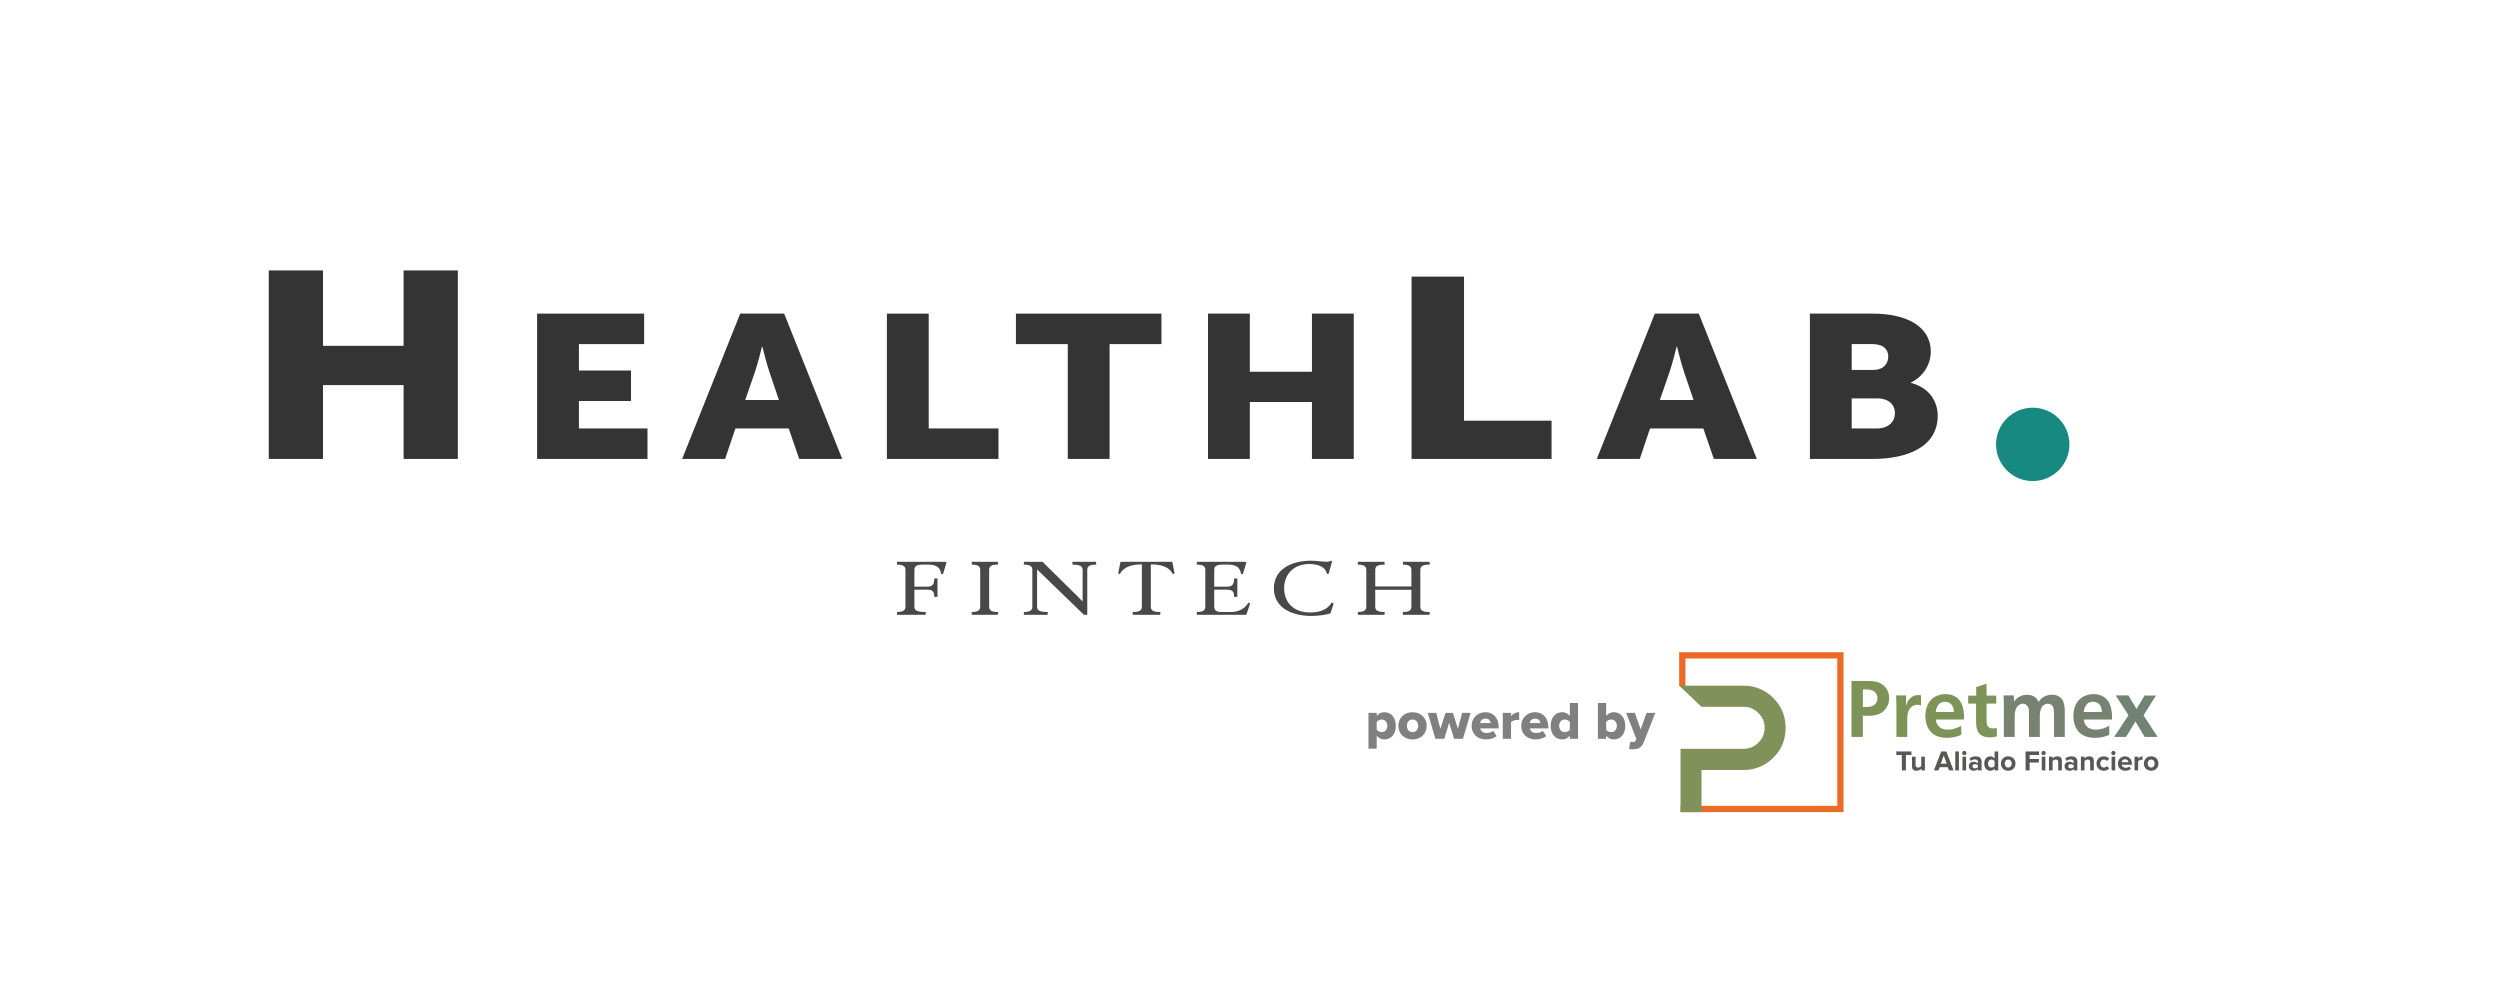 <?xml version="1.0" encoding="UTF-8" standalone="no"?>
<!-- Created with Inkscape (http://www.inkscape.org/) -->

<svg
   version="1.1"
   id="svg2"
   width="1991.6"
   height="783.843"
   viewBox="0 0 1991.6 783.843"
   sodipodi:docname="By_ AliFin_HEALTHLAB.ai"
   xmlns:inkscape="http://www.inkscape.org/namespaces/inkscape"
   xmlns:sodipodi="http://sodipodi.sourceforge.net/DTD/sodipodi-0.dtd"
   xmlns="http://www.w3.org/2000/svg"
   xmlns:svg="http://www.w3.org/2000/svg">
  <defs
     id="defs6">
    <clipPath
       clipPathUnits="userSpaceOnUse"
       id="clipPath24">
      <path
         d="M 0,587.882 H 1493.701 V 0 H 0 Z"
         id="path22" />
    </clipPath>
    <clipPath
       clipPathUnits="userSpaceOnUse"
       id="clipPath64">
      <path
         d="M 536.073,252.952 H 854.508 V 219.923 H 536.073 Z"
         id="path62" />
    </clipPath>
  </defs>
  <sodipodi:namedview
     id="namedview4"
     pagecolor="#ffffff"
     bordercolor="#000000"
     borderopacity="0.25"
     inkscape:showpageshadow="2"
     inkscape:pageopacity="0.0"
     inkscape:pagecheckerboard="0"
     inkscape:deskcolor="#d1d1d1" />
  <g
     id="g8"
     inkscape:groupmode="layer"
     inkscape:label="By_ AliFin_HEALTHLAB"
     transform="matrix(1.333,0,0,-1.333,0,783.843)">
    <g
       id="g10"
       transform="translate(160.626,426.415)">
      <path
         d="m 0,0 h 32.414 v -45.063 h 48.16 V 0 H 112.99 V -112.656 H 80.574 v 44.117 h -48.16 v -44.117 H 0 Z"
         style="fill:#353435;fill-opacity:1;fill-rule:nonzero;stroke:none"
         id="path12" />
    </g>
    <g
       id="g14"
       transform="translate(320.991,400.603)">
      <path
         d="M 0,0 H 63.967 V -18.218 H 24.988 v -15.791 h 31.127 v -18.22 H 24.988 v -16.397 h 40.979 v -18.218 l -65.967,0 z"
         style="fill:#353435;fill-opacity:1;fill-rule:nonzero;stroke:none"
         id="path16" />
    </g>
    <g
       id="g18">
      <g
         id="g20"
         clip-path="url(#clipPath24)">
        <g
           id="g26"
           transform="translate(455.358,380.806)">
          <path
             d="m 0,0 c 0,0 -2.285,-9.475 -4.142,-14.941 l -5.854,-16.882 h 20.133 l -5.71,16.882 C 2.57,-9.475 0.285,0 0.285,0 Z M 15.991,-48.829 H -15.85 l -6.139,-18.218 h -25.7 l 34.697,86.844 H 13.28 L 47.976,-67.047 H 22.274 Z"
             style="fill:#353435;fill-opacity:1;fill-rule:nonzero;stroke:none"
             id="path28" />
        </g>
        <g
           id="g30"
           transform="translate(530.037,400.603)">
          <path
             d="M 0,0 H 24.988 V -68.626 H 66.681 V -86.844 L 0,-86.844 Z"
             style="fill:#353435;fill-opacity:1;fill-rule:nonzero;stroke:none"
             id="path32" />
        </g>
        <g
           id="g34"
           transform="translate(638.131,382.385)">
          <path
             d="M 0,0 H -30.986 V 18.218 H 55.97 V 0 H 24.986 V -68.626 H 0 Z"
             style="fill:#353435;fill-opacity:1;fill-rule:nonzero;stroke:none"
             id="path36" />
        </g>
        <g
           id="g38"
           transform="translate(721.945,400.603)">
          <path
             d="M 0,0 H 24.988 V -34.738 H 62.111 V 0 H 87.099 V -86.844 H 62.111 v 34.008 H 24.988 V -86.844 H 0 Z"
             style="fill:#353435;fill-opacity:1;fill-rule:nonzero;stroke:none"
             id="path40" />
        </g>
        <g
           id="g42"
           transform="translate(843.592,422.723)">
          <path
             d="m 0,0 h 31.352 v -86.105 h 52.314 v -22.86 H 0 Z"
             style="fill:#353435;fill-opacity:1;fill-rule:nonzero;stroke:none"
             id="path44" />
        </g>
        <g
           id="g46"
           transform="translate(1001.967,380.806)">
          <path
             d="m 0,0 c 0,0 -2.285,-9.475 -4.142,-14.941 l -5.854,-16.882 h 20.133 l -5.71,16.882 C 2.57,-9.475 0.285,0 0.285,0 Z M 15.991,-48.829 H -15.85 l -6.139,-18.218 h -25.7 l 34.697,86.844 H 13.28 L 47.976,-67.047 H 22.274 Z"
             style="fill:#353435;fill-opacity:1;fill-rule:nonzero;stroke:none"
             id="path48" />
        </g>
        <g
           id="g50"
           transform="translate(1121.627,331.977)">
          <path
             d="m 0,0 c 7.282,0 10.851,4.251 10.851,9.109 0,4.859 -3.428,8.867 -10.71,8.867 h -15.133 l 0,-17.976 z m -2.141,34.981 c 6.28,0 8.994,3.887 8.994,8.016 0,4.009 -2.714,7.411 -9.423,7.411 H -14.992 V 34.981 Z M -39.98,68.626 h 37.551 c 20.42,0 34.699,-7.774 34.699,-22.713 0,-7.288 -4.142,-14.697 -11.852,-18.463 V 27.208 C 32.126,24.171 36.409,15.304 36.409,7.653 c 0,-18.948 -18.561,-25.871 -38.838,-25.871 H -39.98 Z"
             style="fill:#353435;fill-opacity:1;fill-rule:nonzero;stroke:none"
             id="path52" />
        </g>
        <g
           id="g54"
           transform="translate(1236.749,322.459)">
          <path
             d="m 0,0 c 0,-12.111 -9.818,-21.929 -21.929,-21.929 -12.111,0 -21.929,9.818 -21.929,21.929 0,12.111 9.818,21.929 21.929,21.929 C -9.818,21.929 0,12.111 0,0"
             style="fill:#178980;fill-opacity:1;fill-rule:nonzero;stroke:none"
             id="path56" />
        </g>
        <g
           id="g58">
          <g
             id="g60" />
          <g
             id="g96">
            <g
               clip-path="url(#clipPath64)"
               opacity="0.9"
               id="g94">
              <g
                 transform="translate(536.073,220.601)"
                 id="g68">
                <path
                   d="m 0,0 v 1.675 c 3.864,0 5.057,1.13 5.057,3.211 v 21.898 c 0,2.081 -1.193,3.213 -5.057,3.213 v 1.673 h 28.867 l 0.739,-0.406 -2.045,-6.697 -0.399,-0.225 h -0.736 c -0.512,3.981 -3.014,5.655 -7.786,5.655 h -3.355 c -3.806,0 -4.886,-1.132 -4.886,-3.213 v -9.953 h 7.673 c 2.84,0 4.205,0.951 4.205,4.886 h 1.932 V 10.813 l -1.478,-0.182 -0.454,0.182 c 0,3.302 -1.365,4.207 -4.205,4.207 H 10.399 V 4.886 c 0,-2.036 1.08,-3.211 6.649,-3.211 L 17.275,1.312 17.048,0 Z"
                   style="fill:#353435;fill-opacity:1;fill-rule:nonzero;stroke:none"
                   id="path66" />
              </g>
              <g
                 transform="translate(580.745,220.601)"
                 id="g72">
                <path
                   d="m 0,0 v 1.675 c 3.864,0 5.057,1.13 5.057,3.211 v 21.898 c 0,2.081 -1.193,3.213 -5.057,3.213 v 1.673 h 15.57 l 0.227,-1.312 -0.227,-0.361 c -4.091,0 -5.171,-1.132 -5.171,-3.213 V 4.886 c 0,-2.081 1.08,-3.211 5.171,-3.211 L 15.797,1.312 15.57,0 Z"
                   style="fill:#353435;fill-opacity:1;fill-rule:nonzero;stroke:none"
                   id="path70" />
              </g>
              <g
                 transform="translate(647.802,220.601)"
                 id="g76">
                <path
                   d="M 0,0 -28.017,27.102 V 4.886 c 0,-2.081 1.079,-3.211 6.252,-3.211 L -21.538,1.312 -21.765,0 h -14.15 v 1.675 c 3.865,0 5.058,1.13 5.058,3.211 v 22.08 c 0,1.853 -1.193,3.031 -5.058,3.031 v 1.673 h 11.194 L -0.794,8.008 v 18.776 c 0,2.081 -1.194,3.213 -6.082,3.213 V 31.67 H 7.161 L 7.388,30.358 7.161,29.997 C 3.07,29.997 1.99,28.865 1.99,26.784 V 0 Z"
                   style="fill:#353435;fill-opacity:1;fill-rule:nonzero;stroke:none"
                   id="path74" />
              </g>
              <g
                 transform="translate(676.962,220.601)"
                 id="g80">
                <path
                   d="m 0,0 v 1.675 c 4.264,0 5.457,1.13 5.457,3.211 v 25.248 c -5,0 -10.741,-0.951 -13.127,-5.792 l -0.797,0.179 -0.227,0.409 1.364,6.74 h 30.972 l 1.307,-6.74 -0.227,-0.409 -0.795,-0.179 c -2.386,4.841 -8.071,5.792 -13.128,5.792 V 4.886 c 0,-2.081 1.08,-3.211 5.569,-3.211 L 16.595,1.312 16.368,0 Z"
                   style="fill:#353435;fill-opacity:1;fill-rule:nonzero;stroke:none"
                   id="path78" />
              </g>
              <g
                 transform="translate(715.269,220.601)"
                 id="g84">
                <path
                   d="m 0,0 v 1.675 c 3.864,0 5.057,1.13 5.057,3.211 v 21.898 c 0,2.081 -1.193,3.213 -5.057,3.213 v 1.673 h 28.867 l 0.739,-0.406 -2.045,-6.697 -0.396,-0.225 h -0.739 c -0.512,3.981 -3.014,5.655 -7.786,5.655 h -3.355 c -3.806,0 -4.886,-1.132 -4.886,-3.213 v -9.953 h 7.671 c 2.842,0 4.207,0.951 4.207,4.886 h 1.932 V 10.813 l -1.478,-0.182 -0.454,0.182 c 0,3.302 -1.365,4.207 -4.207,4.207 H 10.399 V 4.886 c 0,-2.036 1.08,-3.211 4.318,-3.211 H 20.4 c 2.671,0 7.501,0.724 10.402,5.518 L 31.596,7.057 31.823,6.651 29.551,0 Z"
                   style="fill:#353435;fill-opacity:1;fill-rule:nonzero;stroke:none"
                   id="path82" />
              </g>
              <g
                 transform="translate(795.119,221.507)"
                 id="g88">
                <path
                   d="m 0,0 c -2.159,-0.905 -7.842,-1.584 -11.252,-1.584 -12.73,0 -22.562,5.473 -22.562,16.468 0,11.04 9.832,16.561 22.393,16.561 2.5,0 6.931,-0.635 8.863,-0.635 1.592,0 2.558,0.317 3.07,0.59 L 0.966,30.991 -1.021,23.798 -1.42,23.571 h -0.739 c -0.626,4.118 -5.284,5.882 -10.399,5.882 -8.98,0 -15.116,-5.655 -15.116,-14.569 0,-8.823 6.25,-14.387 15.229,-14.387 3.751,0 9.832,0.409 13.129,5.882 L 1.65,6.061 1.877,5.655 Z"
                   style="fill:#353435;fill-opacity:1;fill-rule:nonzero;stroke:none"
                   id="path86" />
              </g>
              <g
                 transform="translate(838.424,220.601)"
                 id="g92">
                <path
                   d="m 0,0 v 1.675 c 3.867,0 5.06,1.13 5.06,3.211 V 14.932 H -16.536 V 4.886 c 0,-2.081 1.08,-3.211 5.456,-3.211 L -10.853,1.312 -11.08,0 h -15.855 v 1.675 c 3.864,0 5.057,1.13 5.057,3.211 v 21.898 c 0,2.081 -1.193,3.213 -5.057,3.213 v 1.673 h 15.855 l 0.227,-1.312 -0.227,-0.361 c -4.376,0 -5.456,-1.132 -5.456,-3.213 V 16.922 H 5.06 v 9.862 c 0,2.081 -1.193,3.213 -5.06,3.213 v 1.673 h 15.857 l 0.227,-1.312 -0.227,-0.361 c -4.376,0 -5.455,-1.132 -5.455,-3.213 V 4.886 c 0,-2.081 1.079,-3.211 5.455,-3.211 L 16.084,1.312 15.857,0 Z"
                   style="fill:#353435;fill-opacity:1;fill-rule:nonzero;stroke:none"
                   id="path90" />
              </g>
            </g>
          </g>
        </g>
        <g
           id="g98"
           transform="translate(829.122,154.27)">
          <path
             d="m 0,0 c 0,2.313 -1.476,3.755 -3.404,3.755 -1.056,0 -2.343,-0.579 -2.952,-1.415 v -4.715 c 0.609,-0.801 1.896,-1.41 2.952,-1.41 C -1.476,-3.785 0,-2.34 0,0 m -6.356,-5.936 v -7.737 h -4.942 V 7.733 h 4.942 V 5.936 c 1.218,1.481 2.825,2.182 4.59,2.182 3.882,0 6.804,-2.887 6.804,-8.118 0,-5.262 -2.922,-8.153 -6.804,-8.153 -1.734,0 -3.303,0.679 -4.59,2.217"
             style="fill:#808080;fill-opacity:1;fill-rule:nonzero;stroke:none"
             id="path100" />
        </g>
        <g
           id="g102"
           transform="translate(847.554,154.27)">
          <path
             d="m 0,0 c 0,2.055 -1.218,3.755 -3.404,3.755 -2.147,0 -3.338,-1.7 -3.338,-3.755 0,-2.085 1.191,-3.785 3.338,-3.785 C -1.218,-3.785 0,-2.085 0,0 m -11.842,0 c 0,4.367 3.176,8.118 8.438,8.118 5.331,0 8.473,-3.751 8.473,-8.118 0,-4.367 -3.142,-8.153 -8.473,-8.153 -5.262,0 -8.438,3.786 -8.438,8.153"
             style="fill:#808080;fill-opacity:1;fill-rule:nonzero;stroke:none"
             id="path104" />
        </g>
        <g
           id="g106"
           transform="translate(868.972,146.504)">
          <path
             d="M 0,0 -2.922,9.594 -5.809,0 h -5.327 l -4.591,15.5 h 5.072 l 2.502,-9.498 3.049,9.498 h 4.399 L 2.344,6.002 4.815,15.5 H 9.918 L 5.327,0 Z"
             style="fill:#808080;fill-opacity:1;fill-rule:nonzero;stroke:none"
             id="path108" />
        </g>
        <g
           id="g110"
           transform="translate(887.73,158.569)">
          <path
             d="M 0,0 C -2.151,0 -2.984,-1.538 -3.176,-2.66 H 3.211 C 3.08,-1.573 2.278,0 0,0 m -8.249,-4.298 c 0,4.495 3.404,8.118 8.249,8.118 4.587,0 7.929,-3.369 7.929,-8.631 V -5.867 H -3.115 c 0.289,-1.445 1.639,-2.764 3.886,-2.764 1.091,0 2.984,0.482 3.851,1.319 l 2.085,-3.084 c -1.542,-1.38 -4.109,-2.055 -6.483,-2.055 -4.78,0 -8.473,3.115 -8.473,8.153"
             style="fill:#808080;fill-opacity:1;fill-rule:nonzero;stroke:none"
             id="path112" />
        </g>
        <g
           id="g114"
           transform="translate(898.106,146.504)">
          <path
             d="m 0,0 v 15.5 h 4.942 v -1.893 c 1.029,1.249 2.987,2.313 4.849,2.313 v -4.753 c -0.289,0.066 -0.709,0.131 -1.222,0.131 -1.284,0 -2.983,-0.547 -3.627,-1.414 L 4.942,0 Z"
             style="fill:#808080;fill-opacity:1;fill-rule:nonzero;stroke:none"
             id="path116" />
        </g>
        <g
           id="g118"
           transform="translate(917.371,158.569)">
          <path
             d="M 0,0 C -2.151,0 -2.984,-1.538 -3.176,-2.66 H 3.211 C 3.08,-1.573 2.278,0 0,0 m -8.249,-4.298 c 0,4.495 3.404,8.118 8.249,8.118 4.591,0 7.929,-3.369 7.929,-8.631 V -5.867 H -3.115 c 0.293,-1.445 1.639,-2.764 3.886,-2.764 1.091,0 2.984,0.482 3.851,1.319 l 2.085,-3.084 c -1.538,-1.38 -4.109,-2.055 -6.483,-2.055 -4.78,0 -8.473,3.115 -8.473,8.153"
             style="fill:#808080;fill-opacity:1;fill-rule:nonzero;stroke:none"
             id="path120" />
        </g>
        <g
           id="g122"
           transform="translate(938.178,151.894)">
          <path
             d="m 0,0 v 4.749 c -0.644,0.837 -1.927,1.38 -2.984,1.38 -1.958,0 -3.403,-1.442 -3.403,-3.754 0,-2.309 1.445,-3.786 3.403,-3.786 1.057,0 2.34,0.575 2.984,1.411 m 0,-5.389 v 1.793 c -1.284,-1.473 -2.856,-2.182 -4.587,-2.182 -3.824,0 -6.869,2.891 -6.869,8.153 0,5.072 2.983,8.121 6.869,8.121 1.696,0 3.334,-0.674 4.587,-2.216 v 7.733 H 4.911 V -5.389 Z"
             style="fill:#808080;fill-opacity:1;fill-rule:nonzero;stroke:none"
             id="path124" />
        </g>
        <g
           id="g126"
           transform="translate(962.843,150.483)">
          <path
             d="M 0,0 C 1.958,0 3.435,1.446 3.435,3.785 3.435,6.098 1.958,7.54 0,7.54 -1.06,7.54 -2.344,6.966 -2.953,6.129 V 1.376 C -2.344,0.547 -1.06,0 0,0 m -7.895,-3.978 v 21.405 h 4.942 V 9.695 c 1.218,1.538 2.887,2.212 4.587,2.212 3.855,0 6.839,-3.049 6.839,-8.122 0,-5.261 -3.015,-8.152 -6.839,-8.152 -1.73,0 -3.303,0.709 -4.587,2.185 v -1.796 z"
             style="fill:#808080;fill-opacity:1;fill-rule:nonzero;stroke:none"
             id="path128" />
        </g>
        <g
           id="g130"
           transform="translate(974.311,144.866)">
          <path
             d="m 0,0 c 0.351,-0.197 0.833,-0.289 1.218,-0.289 1.122,0 1.831,0.22 2.086,0.863 l 0.354,0.837 -6.164,15.723 h 5.2 l 3.501,-9.818 3.527,9.818 h 5.234 L 7.96,-0.578 C 6.707,-3.851 4.364,-4.587 1.411,-4.653 c -0.447,0 -1.604,0.093 -2.12,0.255 z"
             style="fill:#808080;fill-opacity:1;fill-rule:nonzero;stroke:none"
             id="path132" />
        </g>
        <g
           id="g134"
           transform="translate(1106.502,147.614)">
          <path
             d="m 0,0 v 33.455 h 7.363 c 2.867,0 4.76,-0.057 5.67,-0.165 1.619,-0.22 2.964,-0.59 4.047,-1.103 1.08,-0.52 2.043,-1.233 2.884,-2.132 0.836,-0.902 1.476,-1.931 1.916,-3.099 0.439,-1.152 0.655,-2.413 0.655,-3.758 0,-1.511 -0.266,-2.88 -0.798,-4.121 C 21.205,17.84 20.503,16.772 19.632,15.866 18.761,14.968 17.801,14.286 16.749,13.819 15.7,13.357 14.459,13.021 13.033,12.802 12.173,12.674 11.04,12.624 9.641,12.655 L 6.8,12.709 V 0 Z M 6.8,28.329 V 17.905 c 0.705,-0.019 1.175,-0.027 1.407,-0.027 1.65,0 2.902,0.135 3.766,0.401 0.536,0.189 1.079,0.482 1.638,0.883 0.551,0.401 1.01,0.925 1.368,1.577 0.347,0.651 0.525,1.48 0.525,2.482 0,1.538 -0.567,2.787 -1.704,3.755 -1.141,0.959 -2.972,1.441 -5.497,1.441 -0.424,0 -0.925,-0.031 -1.503,-0.088"
             style="fill:#7e9358;fill-opacity:1;fill-rule:nonzero;stroke:none"
             id="path136" />
        </g>
        <g
           id="g138"
           transform="translate(1133.154,172.433)">
          <path
             d="m 0,0 h 5.905 l 0.124,-6.303 c 0.42,2.009 1.291,3.593 2.61,4.765 1.314,1.164 2.809,1.75 4.49,1.75 0.617,0 1.199,-0.054 1.766,-0.162 v -6.071 c -0.486,0.266 -1.145,0.397 -1.978,0.397 -1.16,0 -2.135,-0.224 -2.926,-0.679 C 9.197,-6.761 8.554,-7.363 8.049,-8.13 7.547,-8.889 7.197,-9.745 6.989,-10.701 6.78,-11.661 6.684,-12.956 6.684,-14.609 V -24.817 H 0.212 v 17.289 l -0.166,6.846 z"
             style="fill:#7e9358;fill-opacity:1;fill-rule:nonzero;stroke:none"
             id="path140" />
        </g>
        <g
           id="g142"
           transform="translate(1173.693,158.034)">
          <path
             d="m 0,0 h -16.795 c 0.046,-1.11 0.385,-2.155 1.021,-3.134 0.636,-0.983 1.454,-1.723 2.46,-2.205 1.006,-0.486 2.232,-0.725 3.693,-0.725 1.318,0 2.617,0.182 3.901,0.548 1.287,0.366 2.652,0.96 4.093,1.781 l 0.077,-5.301 c -0.566,-0.416 -1.692,-0.848 -3.376,-1.287 -1.693,-0.443 -3.419,-0.663 -5.189,-0.663 -2.636,0 -4.93,0.493 -6.881,1.469 -1.958,0.983 -3.45,2.49 -4.479,4.533 -1.037,2.035 -1.557,4.394 -1.557,7.054 0,2.637 0.501,4.965 1.496,6.993 0.994,2.023 2.44,3.546 4.34,4.571 1.896,1.033 3.99,1.546 6.279,1.546 2.448,0 4.545,-0.609 6.284,-1.827 1.738,-1.214 2.96,-2.868 3.662,-4.95 C -0.278,6.314 0.073,3.955 0.073,1.322 0.073,1.021 0.05,0.578 0,0 m -16.845,4.475 h 10.87 c -0.092,2.047 -0.617,3.585 -1.577,4.607 -0.955,1.021 -2.228,1.53 -3.812,1.53 -1.476,0 -2.625,-0.443 -3.457,-1.341 -1.176,-1.222 -1.851,-2.822 -2.024,-4.796"
             style="fill:#7e9358;fill-opacity:1;fill-rule:nonzero;stroke:none"
             id="path144" />
        </g>
        <g
           id="g146"
           transform="translate(1180.963,167.517)">
          <path
             d="M 0,0 H -4.73 V 4.803 H 0.073 V 9.88 l 6.183,2.047 V 4.803 h 5.79 V 0 h -5.79 v -9.082 c 0,-2.178 0.185,-3.573 0.563,-4.186 0.648,-1.037 1.712,-1.554 3.203,-1.554 0.748,0 1.523,0.124 2.306,0.382 l 0.161,-5.131 c -1.268,-0.404 -2.729,-0.612 -4.375,-0.612 -1.191,0 -2.232,0.134 -3.118,0.412 -0.883,0.266 -1.642,0.659 -2.271,1.153 -0.628,0.493 -1.125,1.048 -1.503,1.673 -0.378,0.616 -0.69,1.511 -0.937,2.69 C 0.092,-13.391 0,-12.115 0,-10.423 Z"
             style="fill:#7e9358;fill-opacity:1;fill-rule:nonzero;stroke:none"
             id="path148" />
        </g>
        <g
           id="g150"
           transform="translate(1203.503,172.433)">
          <path
             d="m 0,0 0.162,-3.785 c 0.817,1.314 1.912,2.339 3.269,3.068 1.368,0.729 2.875,1.095 4.517,1.095 1.839,0 3.377,-0.451 4.611,-1.342 0.94,-0.686 1.719,-1.707 2.332,-3.06 0.378,0.805 0.836,1.461 1.388,1.981 0.782,0.748 1.765,1.353 2.941,1.808 1.176,0.455 2.382,0.682 3.623,0.682 1.473,0 2.76,-0.312 3.859,-0.944 1.095,-0.625 1.935,-1.434 2.517,-2.421 0.424,-0.717 0.759,-1.819 1.006,-3.288 0.174,-0.972 0.262,-2.398 0.262,-4.287 v -14.324 h -6.472 v 13.669 c 0,1.769 -0.119,3.038 -0.37,3.797 -0.251,0.763 -0.69,1.345 -1.307,1.769 -0.62,0.413 -1.299,0.621 -2.031,0.621 -0.852,0 -1.669,-0.285 -2.456,-0.86 -0.782,-0.574 -1.36,-1.434 -1.742,-2.586 -0.374,-1.153 -0.559,-2.275 -0.559,-3.358 V -24.817 H 9.078 v 14.895 c 0,1.673 -0.351,2.926 -1.056,3.739 -0.71,0.809 -1.589,1.222 -2.656,1.222 -1.241,0 -2.359,-0.605 -3.342,-1.8 C 1.033,-7.96 0.536,-9.83 0.536,-12.374 v -12.443 h -6.472 v 18.676 l -0.089,4.125 C -6.04,-1.299 -6.079,-0.628 -6.145,0 Z"
             style="fill:#778270;fill-opacity:1;fill-rule:nonzero;stroke:none"
             id="path152" />
        </g>
        <g
           id="g154"
           transform="translate(1262.154,158.034)">
          <path
             d="m 0,0 h -16.803 c 0.046,-1.11 0.393,-2.155 1.025,-3.134 0.64,-0.983 1.454,-1.723 2.46,-2.205 1.006,-0.486 2.236,-0.725 3.693,-0.725 1.322,0 2.621,0.182 3.908,0.548 1.284,0.366 2.649,0.96 4.09,1.781 l 0.073,-5.301 c -0.562,-0.416 -1.692,-0.848 -3.376,-1.287 -1.685,-0.443 -3.412,-0.663 -5.189,-0.663 -2.636,0 -4.93,0.493 -6.877,1.469 -1.954,0.983 -3.45,2.49 -4.483,4.533 -1.033,2.035 -1.553,4.394 -1.553,7.054 0,2.637 0.493,4.965 1.496,6.993 0.99,2.023 2.439,3.546 4.34,4.571 1.896,1.033 3.989,1.546 6.279,1.546 2.448,0 4.537,-0.609 6.28,-1.827 1.738,-1.214 2.96,-2.868 3.658,-4.95 C -0.282,6.314 0.069,3.955 0.069,1.322 0.069,1.021 0.046,0.578 0,0 m -16.849,4.475 h 10.87 c -0.092,2.047 -0.617,3.585 -1.573,4.607 -0.955,1.021 -2.231,1.53 -3.816,1.53 -1.476,0 -2.625,-0.443 -3.457,-1.341 -1.172,-1.222 -1.847,-2.822 -2.024,-4.796"
             style="fill:#778270;fill-opacity:1;fill-rule:nonzero;stroke:none"
             id="path156" />
        </g>
        <g
           id="g158"
           transform="translate(1272.06,160.598)">
          <path
             d="m 0,0 -7.698,11.834 h 7.648 l 4.845,-8.091 4.803,8.022 h 6.796 L 8.985,-0.089 17.404,-12.983 H 9.641 l -5.528,9.244 -5.578,-9.244 h -7.124 z"
             style="fill:#718473;fill-opacity:1;fill-rule:nonzero;stroke:none"
             id="path160" />
        </g>
        <g
           id="g162"
           transform="translate(1003.517,198.249)">
          <path
             d="m 0,0 v -20.326 h 3.758 v 16.571 h 90.737 v -88.05 H 0.809 v -3.754 H 98.25 L 98.25,0 Z"
             style="fill:#ea6a28;fill-opacity:1;fill-rule:nonzero;stroke:none"
             id="path164" />
        </g>
        <g
           id="g166"
           transform="translate(1067.154,153.061)">
          <path
             d="m 0,0 c 0,-6.888 -2.355,-12.929 -7.359,-17.836 -4.899,-4.899 -10.851,-7.355 -17.735,-7.355 h -25.191 v -25.175 h -12.544 v 37.815 h 12.544 25.191 c 3.399,0 6.321,1.226 8.773,3.681 2.452,2.452 3.77,5.378 3.77,8.87 0,3.396 -1.222,6.414 -3.77,8.87 -2.452,2.451 -5.374,3.677 -8.773,3.677 h -25.191 l -13.291,12.64 h 38.482 c 6.884,0 12.836,-2.452 17.735,-7.359 C -2.452,12.829 0,6.885 0,0"
             style="fill:#809259;fill-opacity:1;fill-rule:nonzero;stroke:none"
             id="path168" />
        </g>
        <g
           id="g170"
           transform="translate(1133.278,138.949)">
          <path
             d="m 0,0 v -2.128 h 3.315 v -9.213 h 2.436 v 9.213 h 3.296 l 0,2.128 z"
             style="fill:#585756;fill-opacity:1;fill-rule:nonzero;stroke:none"
             id="path172" />
        </g>
        <g
           id="g174"
           transform="translate(1148.213,127.606)">
          <path
             d="m 0,0 v 1.041 c -0.563,-0.617 -1.546,-1.245 -2.891,-1.245 -1.804,0 -2.652,0.987 -2.652,2.582 v 5.836 h 2.158 V 3.23 c 0,-1.141 0.594,-1.515 1.515,-1.515 0.833,0 1.496,0.463 1.87,0.937 V 8.214 H 2.159 V 0 Z"
             style="fill:#585756;fill-opacity:1;fill-rule:nonzero;stroke:none"
             id="path176" />
        </g>
        <g
           id="g178"
           transform="translate(1160.122,138.949)">
          <path
             d="m 0,0 -4.367,-11.341 h 2.737 l 0.713,1.924 H 3.947 L 4.66,-11.341 H 7.397 L 3.026,0 Z m 1.515,-2.413 1.769,-4.88 h -3.538 z"
             style="fill:#585756;fill-opacity:1;fill-rule:nonzero;stroke:none"
             id="path180" />
        </g>
        <path
           d="m 1168.529,127.608 h 2.163 v 11.341 h -2.163 z"
           style="fill:#585756;fill-opacity:1;fill-rule:nonzero;stroke:none"
           id="path182" />
        <g
           id="g184"
           transform="translate(1172.629,138)">
          <path
             d="M 0,0 C 0,0.713 0.578,1.272 1.276,1.272 1.989,1.272 2.567,0.713 2.567,0 2.567,-0.721 1.989,-1.295 1.276,-1.295 0.578,-1.295 0,-0.721 0,0 m 0.204,-2.178 h 2.162 v -8.214 H 0.204 Z"
             style="fill:#585756;fill-opacity:1;fill-rule:nonzero;stroke:none"
             id="path186" />
        </g>
        <g
           id="g188"
           transform="translate(1182.068,127.606)">
          <path
             d="m 0,0 v 0.867 c -0.559,-0.678 -1.527,-1.071 -2.602,-1.071 -1.311,0 -2.841,0.886 -2.841,2.721 0,1.939 1.53,2.656 2.841,2.656 1.102,0 2.058,-0.362 2.602,-1.006 v 1.041 c 0,0.829 -0.713,1.376 -1.8,1.376 -0.868,0 -1.685,-0.343 -2.367,-0.971 l -0.852,1.514 c 1.006,0.902 2.297,1.292 3.589,1.292 1.889,0 3.608,-0.748 3.608,-3.111 V 0 Z m 0,1.974 v 1.017 c -0.355,0.474 -1.037,0.733 -1.735,0.733 -0.848,0 -1.549,-0.459 -1.549,-1.242 0,-0.786 0.701,-1.225 1.549,-1.225 0.698,0 1.38,0.239 1.735,0.717"
             style="fill:#585756;fill-opacity:1;fill-rule:nonzero;stroke:none"
             id="path190" />
        </g>
        <g
           id="g192"
           transform="translate(1192.02,127.606)">
          <path
             d="m 0,0 v 1.052 c -0.644,-0.813 -1.527,-1.256 -2.533,-1.256 -2.054,0 -3.639,1.565 -3.639,4.317 0,2.671 1.55,4.306 3.639,4.306 0.972,0 1.889,-0.409 2.533,-1.261 v 4.183 H 2.182 V 0 Z m 0,2.652 v 2.907 c -0.355,0.547 -1.137,0.94 -1.85,0.94 -1.245,0 -2.093,-0.971 -2.093,-2.386 0,-1.426 0.848,-2.398 2.093,-2.398 0.713,0 1.495,0.394 1.85,0.937"
             style="fill:#585756;fill-opacity:1;fill-rule:nonzero;stroke:none"
             id="path194" />
        </g>
        <g
           id="g196"
           transform="translate(1195.818,131.721)">
          <path
             d="M 0,0 C 0,2.328 1.634,4.302 4.337,4.302 7.058,4.302 8.692,2.328 8.692,0 8.692,-2.328 7.058,-4.317 4.337,-4.317 1.634,-4.317 0,-2.328 0,0 M 6.445,0 C 6.445,1.276 5.701,2.382 4.337,2.382 2.991,2.382 2.243,1.276 2.243,0 c 0,-1.291 0.748,-2.398 2.094,-2.398 1.364,0 2.108,1.107 2.108,2.398"
             style="fill:#585756;fill-opacity:1;fill-rule:nonzero;stroke:none"
             id="path198" />
        </g>
        <g
           id="g200"
           transform="translate(1210.552,138.949)">
          <path
             d="m 0,0 v -11.341 h 2.413 v 4.707 H 7.91 v 2.128 H 2.413 v 2.378 H 8.026 V 0 Z"
             style="fill:#585756;fill-opacity:1;fill-rule:nonzero;stroke:none"
             id="path202" />
        </g>
        <g
           id="g204"
           transform="translate(1220.01,138)">
          <path
             d="M 0,0 C 0,0.713 0.578,1.272 1.276,1.272 1.993,1.272 2.571,0.713 2.571,0 2.571,-0.721 1.993,-1.295 1.276,-1.295 0.578,-1.295 0,-0.721 0,0 m 0.204,-2.178 h 2.159 v -8.214 H 0.204 Z"
             style="fill:#585756;fill-opacity:1;fill-rule:nonzero;stroke:none"
             id="path206" />
        </g>
        <g
           id="g208"
           transform="translate(1230.062,127.606)">
          <path
             d="m 0,0 v 4.965 c 0,1.141 -0.594,1.534 -1.515,1.534 -0.848,0 -1.496,-0.478 -1.866,-0.956 V 0 h -2.162 v 8.214 h 2.162 V 7.158 c 0.524,0.617 1.542,1.261 2.872,1.261 1.82,0 2.687,-1.022 2.687,-2.621 L 2.178,0 Z"
             style="fill:#585756;fill-opacity:1;fill-rule:nonzero;stroke:none"
             id="path210" />
        </g>
        <g
           id="g212"
           transform="translate(1239.3,127.606)">
          <path
             d="m 0,0 v 0.867 c -0.563,-0.678 -1.53,-1.071 -2.602,-1.071 -1.311,0 -2.841,0.886 -2.841,2.721 0,1.939 1.53,2.656 2.841,2.656 1.106,0 2.058,-0.362 2.602,-1.006 v 1.041 c 0,0.829 -0.717,1.376 -1.8,1.376 -0.867,0 -1.685,-0.343 -2.367,-0.971 l -0.848,1.514 c 0.998,0.902 2.293,1.292 3.585,1.292 1.889,0 3.608,-0.748 3.608,-3.111 L 2.178,0 Z m 0,1.974 v 1.017 c -0.359,0.474 -1.037,0.733 -1.735,0.733 -0.852,0 -1.545,-0.459 -1.545,-1.242 0,-0.786 0.693,-1.225 1.545,-1.225 0.698,0 1.376,0.239 1.735,0.717"
             style="fill:#585756;fill-opacity:1;fill-rule:nonzero;stroke:none"
             id="path214" />
        </g>
        <g
           id="g216"
           transform="translate(1249.152,127.606)">
          <path
             d="m 0,0 v 4.965 c 0,1.141 -0.594,1.534 -1.515,1.534 -0.848,0 -1.496,-0.478 -1.87,-0.956 V 0 h -2.158 v 8.214 h 2.158 V 7.158 c 0.525,0.617 1.546,1.261 2.876,1.261 1.82,0 2.687,-1.022 2.687,-2.621 L 2.178,0 Z"
             style="fill:#585756;fill-opacity:1;fill-rule:nonzero;stroke:none"
             id="path218" />
        </g>
        <g
           id="g220"
           transform="translate(1252.93,131.721)">
          <path
             d="m 0,0 c 0,2.517 1.835,4.302 4.356,4.302 1.68,0 2.706,-0.729 3.249,-1.48 L 6.191,1.499 C 5.797,2.074 5.204,2.382 4.456,2.382 3.145,2.382 2.228,1.434 2.228,0 c 0,-1.426 0.917,-2.398 2.228,-2.398 0.748,0 1.341,0.343 1.735,0.902 L 7.605,-2.818 C 7.062,-3.57 6.036,-4.317 4.356,-4.317 1.835,-4.317 0,-2.533 0,0"
             style="fill:#585756;fill-opacity:1;fill-rule:nonzero;stroke:none"
             id="path222" />
        </g>
        <g
           id="g224"
           transform="translate(1261.744,138)">
          <path
             d="M 0,0 C 0,0.713 0.578,1.272 1.276,1.272 1.989,1.272 2.567,0.713 2.567,0 2.567,-0.721 1.989,-1.295 1.276,-1.295 0.578,-1.295 0,-0.721 0,0 m 0.204,-2.178 h 2.159 v -8.214 H 0.204 Z"
             style="fill:#585756;fill-opacity:1;fill-rule:nonzero;stroke:none"
             id="path226" />
        </g>
        <g
           id="g228"
           transform="translate(1265.725,131.721)">
          <path
             d="m 0,0 c 0,2.382 1.769,4.302 4.252,4.302 2.467,0 4.113,-1.835 4.113,-4.502 V -0.713 H 2.263 c 0.15,-1.002 0.967,-1.835 2.363,-1.835 0.697,0 1.646,0.285 2.178,0.798 L 7.771,-3.176 C 6.954,-3.928 5.663,-4.317 4.387,-4.317 1.885,-4.317 0,-2.637 0,0 M 4.252,2.536 C 2.906,2.536 2.328,1.6 2.243,0.783 H 6.291 C 6.222,1.565 5.678,2.536 4.252,2.536"
             style="fill:#585756;fill-opacity:1;fill-rule:nonzero;stroke:none"
             id="path230" />
        </g>
        <g
           id="g232"
           transform="translate(1275.661,127.606)">
          <path
             d="M 0,0 V 8.214 H 2.159 V 7.108 C 2.756,7.821 3.758,8.419 4.78,8.419 V 6.31 C 4.622,6.345 4.437,6.36 4.182,6.36 3.465,6.36 2.513,5.952 2.159,5.424 V 0 Z"
             style="fill:#585756;fill-opacity:1;fill-rule:nonzero;stroke:none"
             id="path234" />
        </g>
        <g
           id="g236"
           transform="translate(1281.257,131.721)">
          <path
             d="M 0,0 C 0,2.328 1.634,4.302 4.337,4.302 7.058,4.302 8.692,2.328 8.692,0 8.692,-2.328 7.058,-4.317 4.337,-4.317 1.634,-4.317 0,-2.328 0,0 M 6.445,0 C 6.445,1.276 5.701,2.382 4.337,2.382 2.991,2.382 2.243,1.276 2.243,0 c 0,-1.291 0.748,-2.398 2.094,-2.398 1.364,0 2.108,1.107 2.108,2.398"
             style="fill:#585756;fill-opacity:1;fill-rule:nonzero;stroke:none"
             id="path238" />
        </g>
      </g>
    </g>
  </g>
</svg>
